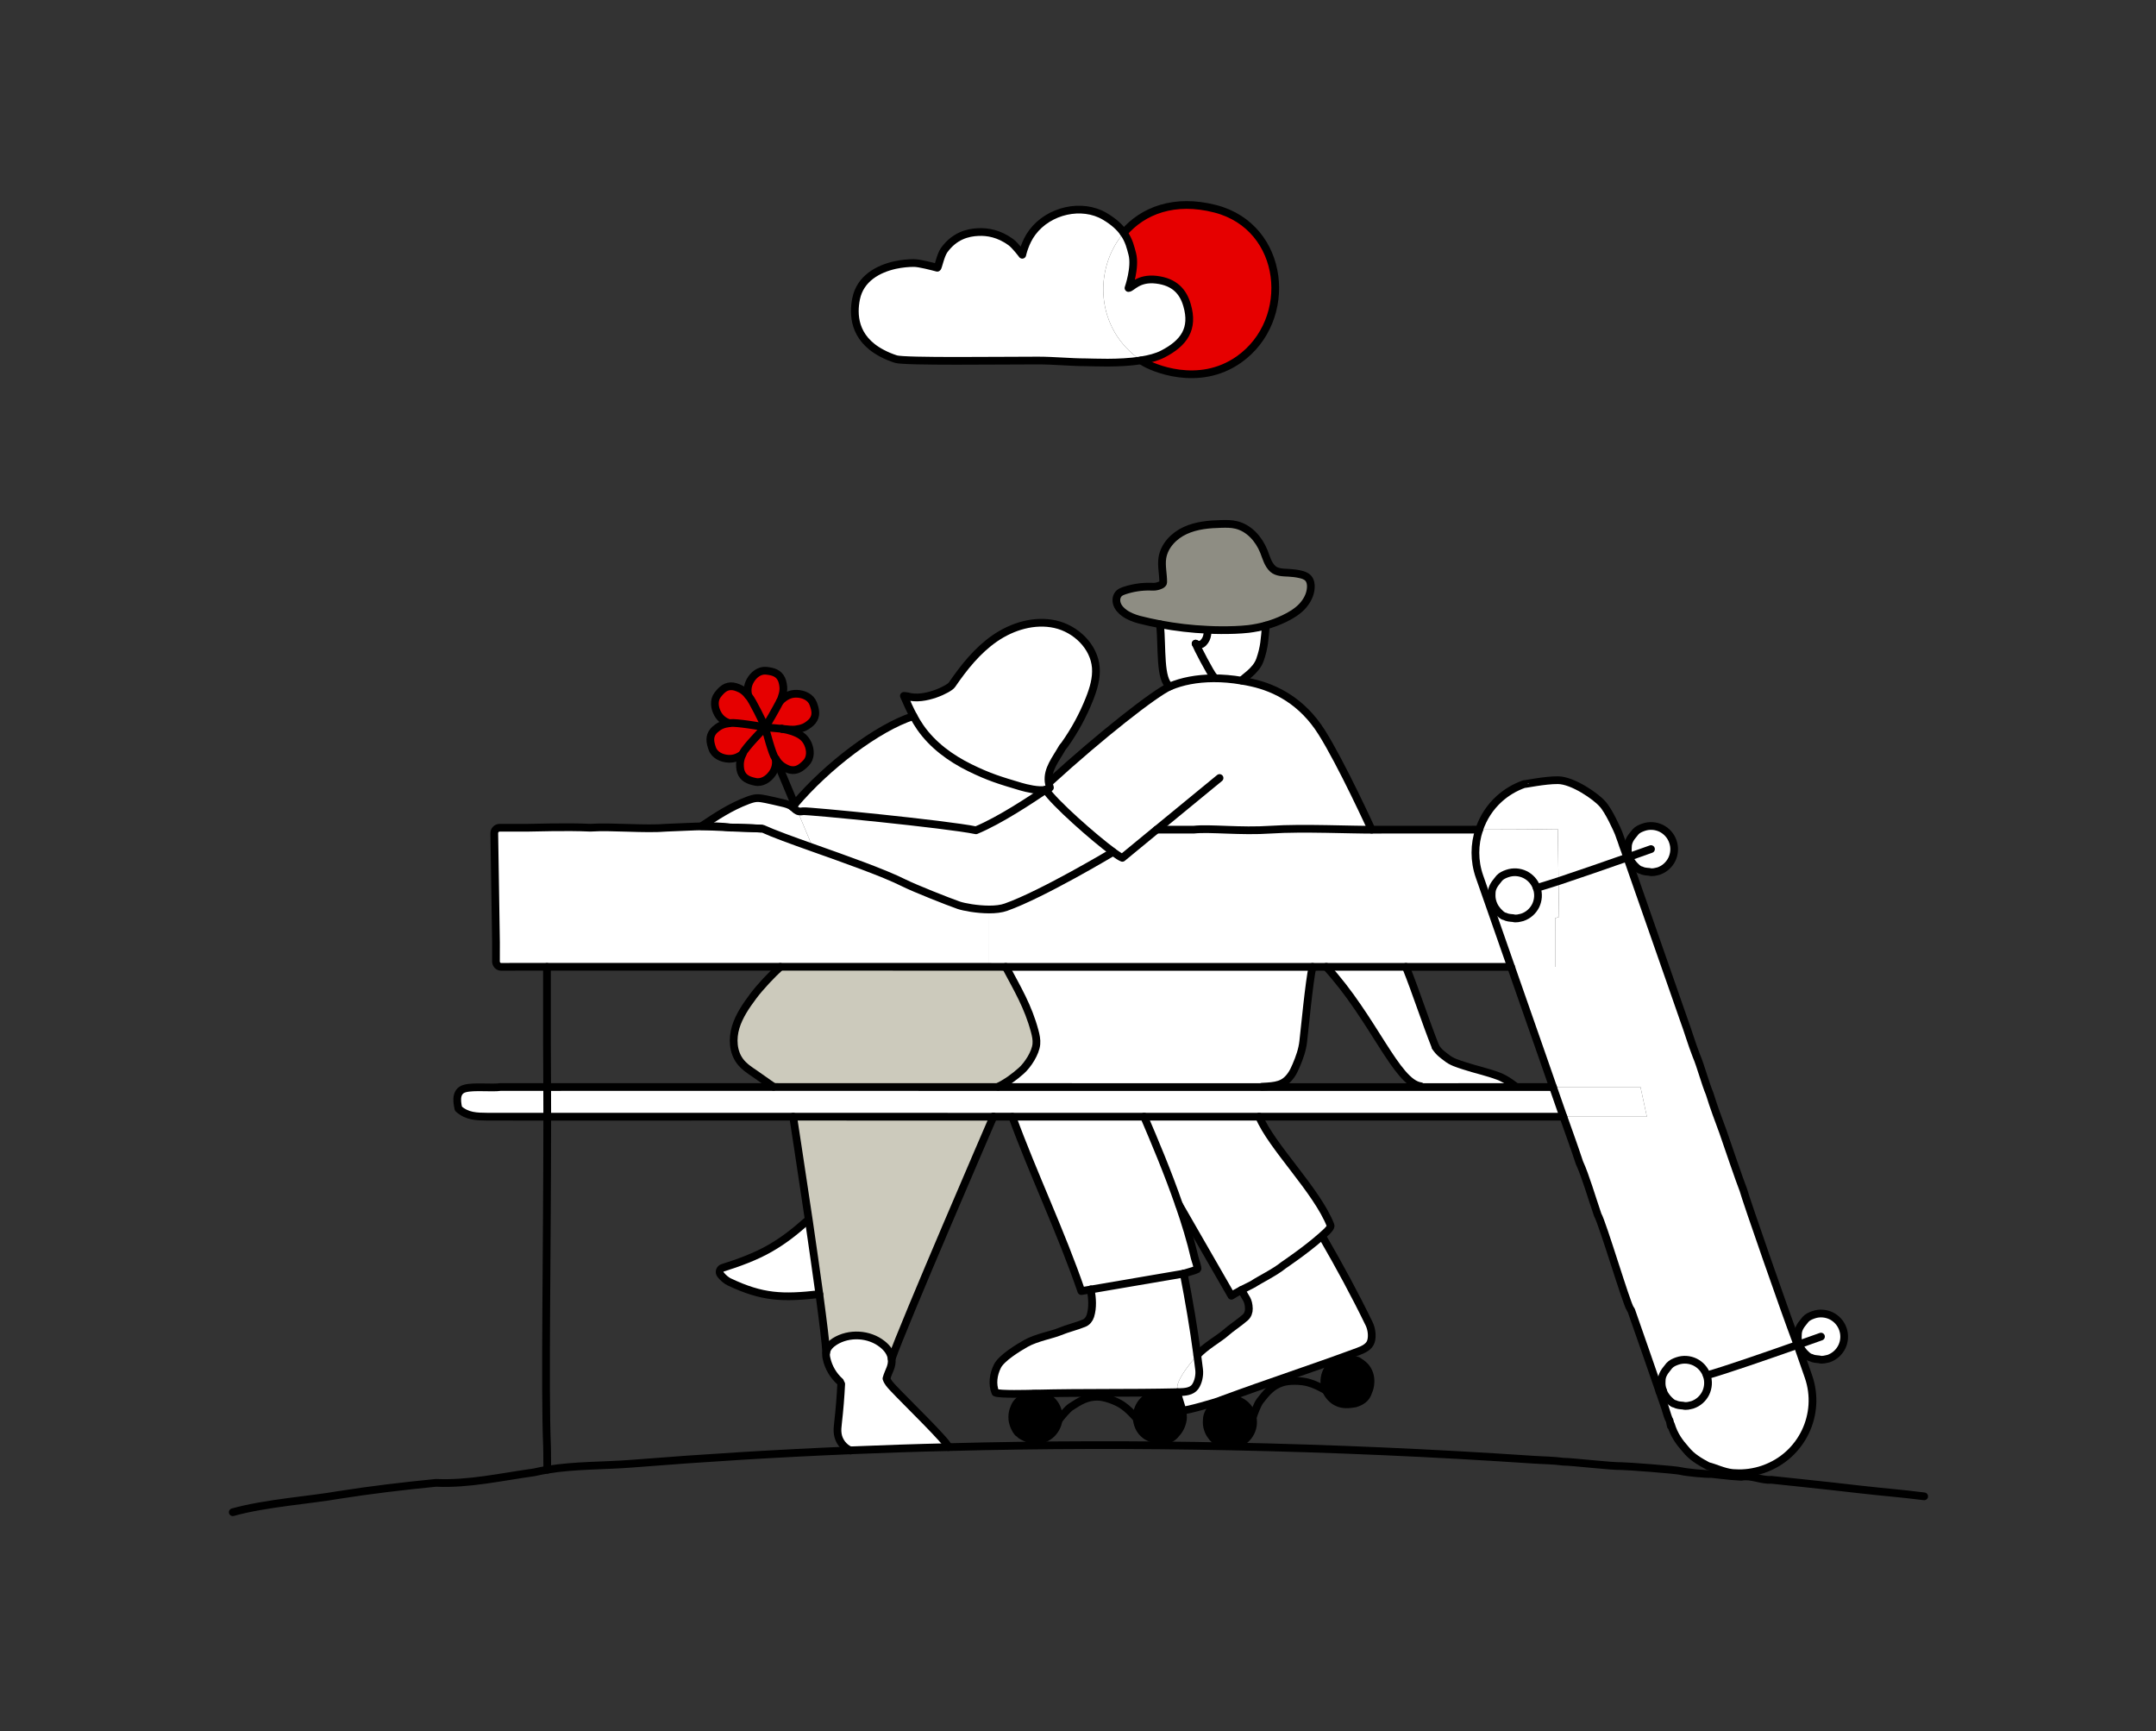 <?xml version="1.0" encoding="UTF-8"?>
<svg id="_02" data-name="02" xmlns="http://www.w3.org/2000/svg" viewBox="0 0 279 224">
  <rect x="0" y="0" width="279" height="224" fill="#333333" stroke="none"/>
  <rect x="30.117" y="22.022" width="218.883" height="175.734" fill="none"/>
  <g>
    <g>
      <path d="M122.72,187.252c-4.235.094-8.465.24-12.699.415-.854-.371-1.474-1.199-1.61-2.112-.076-.473-.02-.96.035-1.437.194-1.671.328-3.359.411-5.033v-.01s-.146-.299-.146-.299c-.878-.777-1.501-1.837-1.751-2.985-.061-.259-.09-.525-.049-.792.09-.604.578-1.072,1.09-1.406,1.86-1.176,4.475-1.034,6.19.344.601.473,1.109,1.126,1.193,1.882.112,1.031-.402,1.556-.669,2.554.139.45.471.811.793,1.16,1.568,1.694,7.272,7.193,7.212,7.71v.01Z" fill="#fff"/>
      <path d="M136.973,183.781c-.097.664-.406,1.243-.853,1.706-.547.542-1.291.879-2.127.873-.408-.047-.8-.052-1.165-.296-.354-.162-.683-.281-.951-.584-.269-.112-.494-.612-.647-.942-.153-.421-.239-.723-.237-1.177.006-.483.081-.787.237-1.172.154-.456.374-.703.645-.954.27-.241.6-.394.952-.646.366-.2.752-.225,1.166-.228.837-.004,1.584.335,2.126.881.543.537.879,1.291.884,2.118.004.142-.012.281-.028.42Z"/>
      <path d="M159.283,186.99c-.111-.003-.23-.017-.347-.05-.399-.036-.742-.036-1.091-.237-.301-.015-.667-.42-.919-.681-.281-.355-.464-.608-.606-1.038-.158-.462-.182-.777-.155-1.187-.006-.474.122-.792.289-1.106.178-.322.438-.564.701-.917.268-.312.628-.462,1.018-.608h.01c.778-.272,1.596-.197,2.292.146.687.332,1.253.931,1.515,1.718.045.136.089.272.113.416.126.65.03,1.304-.248,1.877-.342.686-.941,1.252-1.719,1.525-.299.056-.571.146-.853.143Z"/>
      <path d="M150.092,186.359c-.831-.137-1.584-.335-2.126-.881-.492-.45-.818-1.204-.865-1.935l-.009-.183c-.002-.766.334-1.574.881-2.126.537-.543,1.291-.879,2.117-.874.827-.005,1.576.495,2.126.881.351.454.612.807.751,1.266.083.241.121.518.123.851.002.676-.334,1.574-.881,2.126-.541.754-1.285.91-2.117.874Z"/>
      <path d="M133.997,180.322c-.171,0-.353,0-.535.009-.323.003-4.097.12-4.652-.135-.448-1.09-.27-2.37.266-3.427.526-1.058,2.684-2.371,3.687-2.94,1.316-.745,3.48-1.149,4.318-1.506,1.122-.465,2.176-.686,3.203-1.111.391-.156.686-.525.814-.934.339-1.1.249-2.239.053-3.421l12.022-2.055h.01c.696,3.57,1.277,6.994,1.753,10.547-.022.018-.033.026-.046.045-.766.869-2.382,2.809-2.538,3.98-.028.239-.018.502.022.769-6.499.145-11.908.022-18.378.18Z" fill="#fff"/>
      <path d="M152.967,182.508c.094-.201-.452-1.322-.593-2.367.071-.002.152-.003.222-.005.748-.014,1.613-.085,2.056-.689.421-.586.609-1.512.52-2.228-.078-.634-.157-1.258-.237-1.872,1.007-1.123,2.874-2.187,3.548-2.785.909-.802,1.831-1.361,2.662-2.091.325-.285.477-.721.465-1.146-.038-1.154-.4-1.337-.972-2.401.729-.379,1.466-.737,1.5-.764.874-.584,2.86-1.544,3.964-2.454,0,0,2.863-1.916,4.92-3.745l.232.259c2.133,3.695,4.06,7.244,5.925,11.079.318.652.442,1.583.231,2.275-.225.72-1.01,1.062-1.716,1.324-6.192,2.287-11.395,3.953-17.536,6.226-.158.062-.327.123-.495.185-.296.117-4.086,1.251-4.695,1.2Z" fill="#fff"/>
      <path d="M224.51,190.611c-.142.004-.291-.014-.43-.03-1.064-.123-2.101-.657-3.062-.889-1.081-.589-2.066-1.136-2.885-2.159-.82-.932-1.475-1.804-1.906-3.215.002.595-.067-.29-.196-.567-.132-.166-.319-.813-.569-1.618-.256-.745-.49-1.428-.709-2.058l.442-.161v.01c.142.42.323.683.606,1.028.252.261.618.666.908.69.361.193.702.202,1.091.237.42.119.797-.008,1.201-.103.786-.262,1.386-.827,1.728-1.514.333-.697.407-1.515.136-2.303,2.312-.64,8.12-2.659,11.736-3.933l1.423,4.076c1.71,4.906-.877,10.272-5.783,11.982l-.032.016c-1.228.422-2.478.59-3.698.509Z" fill="#fff"/>
      <path d="M152.597,180.137c-.071.002-.152.003-.222.005-.04-.267-.05-.53-.022-.769.156-1.171,1.772-3.111,2.538-3.98.012-.019.023-.028.046-.045.08.614.159,1.238.237,1.872.088.716-.099,1.642-.52,2.228-.443.604-1.308.675-2.056.689Z" fill="#fff"/>
      <path d="M175.351,181.602c-.822.137-1.606.197-2.292-.144-.615-.263-1.17-.861-1.455-1.539-.024-.053-.047-.116-.07-.179-.249-.724-.197-1.606.144-2.292.332-.687.931-1.253,1.719-1.525.786-.262,1.658-.04,2.292.144.741.479,1.206.815,1.525,1.719.218.64.188,1.594-.144,2.292-.265.897-.925,1.284-1.719,1.525Z"/>
      <path d="M108.001,173.592c-.512.334-1,.802-1.09,1.406-.037-1.073-.4-3.948-.881-7.542-.401-2.889-.879-6.251-1.352-9.481-1.042-7.016-2.038-13.482-2.038-13.482l25.907.006c-.179.413-11.718,27.111-13.163,31.319-.084-.756-.593-1.409-1.193-1.882-1.715-1.378-4.33-1.52-6.19-.344Z" fill="#cccabc"/>
      <path d="M219,181.778c-.404.094-.782.222-1.201.103-.389-.035-.731-.044-1.091-.237-.29-.023-.656-.429-.908-.69-.283-.345-.464-.608-.607-1.028v-.01c-.157-.462-.182-.767-.165-1.179-.004-.484.122-.792.299-1.104.178-.322.439-.574.692-.928.277-.301.638-.46,1.027-.597.788-.272,1.606-.197,2.293.134.696.343,1.252.941,1.525,1.719.272.788.197,1.606-.136,2.303-.342.686-.941,1.252-1.728,1.514Z" fill="#fff"/>
      <path d="M106.03,167.456c-4.759.528-7.352.459-11.68-1.594-.326-.149-.795-.536-1.11-.945-.237-.3-.095-.747.272-.866,1.998-.626,4.26-1.442,6.15-2.534,1.793-1.032,3.17-2.133,4.719-3.496v-.01s.298-.036.298-.036c.473,3.23.95,6.592,1.352,9.481Z" fill="#fff"/>
      <path d="M201.248,125.104l.003-6.29.494-.175-.059-4.624c2.726-.904,6.339-2.159,8.882-3.054.115.316.227.651.348.998.338.997.732,2.121,1.173,3.362,1.143,3.278,2.565,7.364,4.142,11.851.522,1.502,1.059,3.046,1.612,4.622.546,1.464,1.11,3.385,1.672,4.801.571,1.336,1.149,3.571,1.719,4.917.579,1.882,1.153,3.359,1.728,4.928.278.819,2.32,6.781,2.637,7.523.306,1.185,5.428,15.891,6.788,19.466l.213.599c-3.615,1.275-9.424,3.294-11.736,3.933-.273-.778-.829-1.376-1.525-1.719-.687-.332-1.505-.406-2.293-.134-.389.136-.75.296-1.027.597-.253.354-.514.606-.692.928-.177.312-.304.62-.299,1.104-.017.411.008.717.166,1.179l-.442.161c-1.367-3.949-2.023-5.859-3.653-10.504l-.144-.238c-.456-.587-3.584-11.101-4.2-12.13-.785-2.278-1.575-5.031-2.372-6.767-.694-2.107-1.39-4.012-2.074-5.946h10.806s-.826-3.834-.826-3.834h-11.321c-.44-1.251-.862-2.479-1.286-3.698-1.506-4.318-2.922-8.373-4.142-11.851l5.706-.005Z" fill="#fff"/>
      <path d="M141.151,166.856l-1.223.201c-2.56-7.494-6.212-15.125-8.93-22.557v-.01s17.058,0,17.058,0c1.31,3.055,3.059,7.189,4.517,11.4.81,2.322,1.525,4.673,2.027,6.868.035.135.464,1.394.354,1.472-.111.088-1.613.519-1.77.571h-.01s-12.022,2.054-12.022,2.054Z" fill="#fff"/>
      <path d="M159.354,167.663l-6.772-11.772h-.01c-1.458-4.212-3.207-8.346-4.517-11.401h14.889c1.58,3.853,7.5,9.579,9.238,14.064.084.232-.359.664-.519.827-.203.188-.418.385-.642.581-2.057,1.828-4.92,3.745-4.92,3.745-1.103.911-3.09,1.87-3.964,2.454-.033.026-.77.385-1.5.764-.506.274-1.011.548-1.285.738Z" fill="#fff"/>
      <path d="M232.82,173.952c-.01-.001-.009-.011-.009-.011-.158-.462-.182-.777-.155-1.187-.004-.484.122-.792.3-1.114.177-.312.428-.565.691-.918.267-.302.638-.46,1.027-.597.778-.273,1.596-.198,2.293.134.686.342,1.252.941,1.515,1.718.272.788.197,1.606-.134,2.293-.343.696-.941,1.252-1.719,1.525-.413.083-.782.222-1.201.103-.398-.046-.741-.045-1.091-.237-.3-.025-.666-.43-.918-.691-.283-.345-.464-.608-.598-1.017Z" fill="#fff"/>
      <path d="M63.124,144.494c-1.46-.018-2.669-.017-3.802-1.035-.288-1.253-.265-2.329.868-2.621,1.134-.302,3.47-.022,4.578-.186l6.038.004c.004,1.271.006,2.561.009,3.842l-4.284-.002c-.805-.013-2.602.011-3.407-.001Z" fill="#fff"/>
      <path d="M100.102,140.65l29.052.007,34.143.002h20.555s12.229-.004,12.229-.004l4.889.002c.341.977.68,1.964,1.029,2.952.107.295.204.588.311.883l-39.365-.002h-14.889s-17.057,0-17.057,0h-2.449s0-.001-.001.009l-25.907-.006-31.825.004c-.003-1.281-.005-2.571-.009-3.842l29.295-.005Z" fill="#fff"/>
      <path d="M128.002,125.101l2.146.007c1.54,2.89,2.893,5.134,3.746,8.307.148.551.273,1.12.218,1.689-.1,1.128-1.097,2.685-1.94,3.435-.911.812-1.924,1.551-3.013,2.081l-.005.04-29.052-.007-.006-.031c-.731-.478-1.676-1.192-2.406-1.68-.692-.463-1.413-.94-1.92-1.613-.927-1.226-1.01-2.94-.568-4.411s1.339-2.768,2.258-4.003,2.457-2.851,3.515-3.807v-.01s27.027.005,27.027.005Z" fill="#cccabc"/>
      <path d="M163.297,140.66l-34.143-.002.005-.04c1.09-.529,2.103-1.269,3.013-2.081.843-.749,1.84-2.307,1.94-3.435.056-.568-.07-1.137-.218-1.689-.852-3.173-2.205-5.417-3.746-8.307h39.698c-.412,1.727-1.036,8.247-1.196,9.63-.116,1.085-.489,2.131-.917,3.13-.192.441-.384.883-.672,1.273-.916,1.295-1.924,1.38-3.76,1.48l-.005.04Z" fill="#fff"/>
      <path d="M213.116,144.493h-10.806c-.107-.296-.204-.589-.311-.884-.349-.988-.689-1.975-1.029-2.952h11.321s.826,3.836.826,3.836Z" fill="#fff"/>
      <path d="M183.852,140.661l.003-.111c-3.146-.425-6.111-8.772-12.223-15.448l10.302.003c1.392,3.478,2.459,6.888,3.84,10.364.404.692,1.07,1.122,1.402,1.382.691.564,1.463.774,2.307,1.053,1.446.48,2.992.8,4.412,1.337,1.054.384,2.187,1.312,2.187,1.312l-.002.101-12.229.005Z" fill="#fff"/>
      <path d="M105.198,109.698c4.212,1.496,9.094,3.21,11.772,4.549,1.391.695,5.7,2.404,7.095,2.888.669.229,2.356.545,3.939.547l-.002,7.419-27.026-.005-30.192.002h-4.002s-1.936.008-1.936.008c-.363-.002-.669-.319-.664-.712l.003-2.459-.221-14.108c-.005-.394.294-.712.668-.719,0,0,1.34.004,3.478,0,.887.002,5.079-.158,8.287-.008,2.834-.186,7.059.243,9.9-.003,1.68-.057,3.284-.154,4.728-.178l3.31.141c.081,0,.169.02.249.029.262,0,.534.001.795.011h.081s3.05.121,3.05.121l.2.013c1.368.632,3.787,1.507,6.489,2.465Z" fill="#fff"/>
      <path d="M130.148,125.107l-2.146-.007.002-7.419c.796.001,1.572-.08,2.182-.302,4.741-1.679,13.851-7.136,13.851-7.136.568.408.99.679,1.203.754l4.435-3.65h.01c.191.003,2.418.009,4.808.003,2.093-.231,6.007.272,10-.001,4.084-.273,10.65.044,13.004.004,2.451-.009,9.013-.005,13.015-.005.303-.005.605,0,.908-.006-.645,1.911-.68,4.044.04,6.093,0,0,.5,1.429,1.356,3.877.697,1.986,1.627,4.664,2.726,7.796l-13.609-.003-10.302-.003-1.785.005h-39.698Z" fill="#fff"/>
      <path d="M128.004,117.681c-1.582-.002-3.27-.318-3.939-.547-1.396-.484-5.704-2.193-7.095-2.888-2.678-1.338-7.56-3.053-11.772-4.549l-2.007-4.779c.039.015.067.028.106.043.204.064.429.04.635.003.584-.084,18.546,1.674,22.366,2.469,3.178-1.326,7.114-3.975,9.025-5.245,1.05,1.644,6.216,6.214,8.716,8.046v.01s-9.111,5.457-13.852,7.136c-.61.222-1.386.303-2.182.302Z" fill="#fff"/>
      <path d="M201.248,125.104l-5.706.005c-1.099-3.131-2.029-5.81-2.726-7.796l.484-.176.011-.009c.12.266.276.486.489.742.252.261.618.666.908.69.361.193.702.202,1.091.237.42.119.797-.008,1.201-.103.786-.262,1.386-.827,1.728-1.514.333-.697.407-1.515.134-2.293.688-.193,1.671-.502,2.823-.873l.059,4.624-.494.175-.003,6.29Z" fill="#fff"/>
      <path d="M103.191,104.919l2.007,4.779c-2.702-.958-5.12-1.833-6.489-2.465l-.2-.013c-.46-.033-1.662-.102-3.05-.121h-.081s-1.044-.039-1.044-.039c-.961-.142-2.077-.17-3.31-.141l-.251-.009c2.01-1.34,3.746-2.49,5.96-3.332.39-.146.789-.282,1.195-.305.385-.016.769.059,1.154.134.708.153,1.416.305,2.122.478.462.104.951.231,1.34.528.221.177.407.4.647.508Z" fill="#fff"/>
      <path d="M94.334,107.059l-3.31-.141c1.233-.029,2.349,0,3.31.141Z" fill="#fff"/>
      <path d="M197,118.695c-.404.094-.782.222-1.201.103-.389-.035-.731-.044-1.091-.237-.29-.023-.656-.429-.908-.69-.212-.256-.368-.476-.489-.742-.041-.085-.08-.181-.118-.286-.158-.462-.182-.777-.165-1.188-.004-.484.122-.792.299-1.104.178-.322.439-.574.692-.928.277-.301.638-.46,1.027-.597.788-.272,1.606-.197,2.293.134.696.343,1.252.941,1.524,1.729.273.778.198,1.596-.134,2.293-.342.686-.941,1.252-1.728,1.514Z" fill="#fff"/>
      <path d="M98.509,107.22l-3.05-.121c1.389.02,2.591.088,3.05.121Z" fill="#fff"/>
      <path d="M193.3,117.138l-.484.176c-.856-2.448-1.356-3.877-1.356-3.877-.72-2.049-.685-4.182-.04-6.093,4.385.004,7.958-.036,10.17-.072l.096,6.745c-1.152.371-2.135.68-2.823.873-.272-.788-.827-1.386-1.524-1.729-.687-.332-1.505-.406-2.293-.134-.389.136-.75.296-1.027.597-.253.354-.514.606-.692.928-.177.312-.304.62-.299,1.104-.017.411.007.727.165,1.188.038.105.078.201.118.286l-.011.009Z" fill="#fff"/>
      <path d="M149.685,107.349h-.01s-4.435,3.649-4.435,3.649c-.213-.075-.635-.346-1.203-.754v-.01c-2.498-1.832-7.665-6.402-8.714-8.046.237-.043.429-.132.546-.279-.091-.263-.141-.52-.172-.776l.247-.042h.01c6.337-5.797,13.525-11.457,15.444-12.273,1.538-.659,3.457-1.041,5.646-1.05,1.16-.007,2.388.095,3.663.313.425.069.85.149,1.282.249,3.115.693,6.532,2.44,9.036,6.409,2.565,4.057,6.473,12.615,6.473,12.615-2.353.04-8.92-.277-13.004-.004-3.993.273-7.907-.23-10,.001-2.39.006-4.617,0-4.808-.002Z" fill="#fff"/>
      <path d="M103.932,104.964c-.206.037-.43.061-.635-.003-.039-.015-.067-.028-.106-.043l-.355-.848c4.192-4.948,10.683-9.902,15.365-11.417.274.506.561.992.889,1.464,1.59,2.291,3.913,3.991,6.412,5.218s3.941,1.656,6.612,2.449c.682.2,2.29.598,3.21.402-1.911,1.271-5.847,3.92-9.025,5.245-3.819-.795-21.781-2.552-22.366-2.469Z" fill="#fff"/>
      <path d="M102.836,104.071l.355.848c-.239-.108-.425-.332-.647-.508.093-.11.188-.23.291-.339Z" fill="#fff"/>
      <path d="M201.589,107.271c-2.212.036-5.785.076-10.17.072.509-1.524,1.393-2.893,2.598-3.983.912-.822,1.995-1.473,3.215-1.906.003.061,2.651-.52,4.383-.501,1.923.021,4.908,2.101,5.735,3.053.819.851,1.97,3.444,2.102,3.782.125.398.318.823.569,1.618.155.401.345.937.546,1.555-2.543.895-6.156,2.15-8.882,3.054l-.096-6.745Z" fill="#fff"/>
      <path d="M99.954,100.058c-.51.747-1.35,1.295-2.225,1.103-.876-.182-1.559-.463-1.854-1.313-.114-.326-.153-.945-.091-1.301.071-.435.168-.666.305-.983.015-.039.04-.086.055-.125.277-.653,2.475-2.919,2.866-3.337.138.55.894,3.42,1.301,4.001.026.033.053.067.078.11.066.653-.023,1.247-.435,1.845Z" fill="#e60000"/>
      <path d="M210.82,110.87c-.01-.001-.009-.011-.009-.011-.158-.462-.182-.777-.155-1.187-.004-.484.122-.792.289-1.106.178-.322.439-.574.702-.927.267-.302.638-.46,1.027-.597.778-.273,1.596-.198,2.293.134.686.342,1.252.941,1.514,1.728.273.778.198,1.596-.134,2.293-.342.686-.941,1.252-1.718,1.515-.414.093-.782.222-1.201.103-.399-.036-.741-.045-1.091-.237-.3-.025-.666-.43-.918-.691-.283-.345-.464-.608-.598-1.017Z" fill="#fff"/>
      <path d="M104.301,98.727c-.619.644-1.213,1.069-2.087.877-.344-.08-.894-.376-1.159-.608-.329-.29-.477-.499-.665-.783-.025-.043-.052-.077-.078-.11-.406-.581-1.163-3.451-1.301-4.001.296.054,1.309.101,2.144.198l.04.005c.484.086.955.201,1.265.308.951.322,1.681.719,2.088,1.643.369.819.383,1.829-.246,2.472Z" fill="#e60000"/>
      <path d="M94.294,98.183c-.892-.043-1.811-.462-2.117-1.304-.296-.841-.433-1.572.142-2.272.222-.267.718-.633,1.036-.767.413-.174.659-.206,1.008-.256.041-.005.083-.021.134-.025.698-.111,3.953.427,4.514.543-.391.418-2.589,2.684-2.866,3.337-.015.039-.04.086-.055.125-.521.403-1.072.642-1.795.619Z" fill="#e60000"/>
      <path d="M135.322,102.188c-.92.196-2.527-.202-3.21-.402-2.67-.793-4.113-1.222-6.612-2.449s-4.822-2.927-6.412-5.218c-.328-.472-.615-.958-.889-1.464-.456-.849-.848-1.731-1.23-2.612.159.018.331.018.487.056,2.193.647,5.384-.969,5.726-1.484,1.553-2.27,3.298-4.457,5.556-6.02,2.268-1.562,5.119-2.421,7.803-1.828,2.682.603,5.05,2.873,5.267,5.62.102,1.383-.308,2.747-.82,4.038-.828,2.102-1.917,4.103-3.218,5.938l-.27.332c-.911,1.598-1.972,2.836-1.804,4.438.031.256.082.513.172.776-.118.148-.31.236-.546.279Z" fill="#fff"/>
      <path d="M94.496,93.559c-.051.004-.093.019-.134.025-.618-.233-1.113-.572-1.474-1.199-.443-.787-.56-1.779-.015-2.482.556-.712,1.097-1.204,1.991-1.09.348.04.925.279,1.215.473.363.264.522.454.753.722l.079.1c.463.527,1.888,3.455,2.098,3.993-.561-.115-3.815-.654-4.514-.543Z" fill="#e60000"/>
      <path d="M101.155,94.3c-.836-.097-1.848-.143-2.144-.198.297-.389,1.478-2.49,1.932-3.365q.001-.01.011-.009c.624-.603,1.253-.984,2.148-.961.904.024,1.814.442,2.131,1.275.316.843.454,1.565-.101,2.267-.224.277-.72.642-1.039.787-.457.199-.721.219-1.133.292-.329.053-1.038,0-1.765-.083l-.04-.005Z" fill="#e60000"/>
      <path d="M100.942,90.737c-.454.875-1.635,2.976-1.932,3.365-.21-.538-1.635-3.466-2.098-3.993l-.079-.1c-.147-.642-.118-1.244.229-1.889.424-.788,1.203-1.423,2.1-1.329.886.093,1.599.296,1.978,1.116.146.309.256.927.235,1.277-.028.501-.126.741-.253,1.14-.033.107-.088.242-.168.404q-.01-.001-.011.009Z" fill="#e60000"/>
      <path d="M157.043,87.768c-2.189.009-4.108.391-5.646,1.05-1.349-.882-.981-4.932-1.277-8.041,2.032.386,4.101.626,6.177.715l-.026.31c-.035.389-.112.793-.34,1.11-.218.317-.578.729-1.213.374.169.453,1.957,3.906,2.313,4.23l.011.253Z" fill="#fff"/>
      <path d="M157.043,87.768l-.011-.253c-.356-.323-2.143-3.776-2.313-4.23.634.356.994-.056,1.213-.374.228-.316.305-.721.34-1.11l.026-.31c.57.036,1.144.042,1.718.048,1.169.004,2.392-.025,3.546-.154.757-.094,1.509-.239,2.249-.445-.164,1.765-.182,2.791-.768,4.457-.512,1.463-2.23,2.373-2.336,2.673v.01c-1.276-.218-2.504-.32-3.665-.313Z" fill="#fff"/>
      <path d="M156.298,81.492c-2.076-.089-4.145-.329-6.177-.715-.917-.177-1.832-.373-2.742-.61-.596-.16-1.358-.46-1.86-.83-.419-.301-.797-.687-.963-1.17-.176-.484-.097-1.08.295-1.417.19-.159.423-.253.653-.328,1.08-.359,2.22-.539,3.355-.509.292.004.582.027.852-.043.279-.058.814-.238.816-.52.012-1.057-.269-2.118-.107-3.168.254-1.584,1.502-2.87,2.96-3.538,1.448-.669,3.088-.812,4.685-.849.637-.017,1.283-.023,1.91.13,1.668.395,2.933,1.832,3.575,3.428.312.792.531,1.684,1.169,2.262.521.464,1.347.468,2.049.499.481.025.968.082,1.44.187.403.087.812.215,1.089.519.285.325.362.788.334,1.208-.047.932-.52,1.795-1.153,2.467-.641.662-1.454,1.152-2.286,1.55-.768.365-1.559.666-2.382.894-.74.207-1.492.351-2.249.445-1.154.128-2.377.158-3.546.154-.574-.006-1.148-.012-1.718-.048Z" fill="#8e8d83"/>
      <path d="M134.344,46.651c-4.657-.005-17.299.174-18.416-.187-.67-.219-1.266-.469-1.788-.751-3.793-1.982-3.721-5.209-3.359-7.032.531-2.67,2.881-3.9,5.054-4.385.889-.189,1.734-.263,2.43-.263.706.001,2.349.433,3.024.612.121.004.391-1.547.876-2.257,1.358-1.889,3.089-2.304,4.427-2.36,1.237-.058,2.679.199,4.186,1.281.605.433,1.512,1.657,1.512,1.657,0,0,.326-1.595,1.292-2.885,2.16-2.895,6.439-3.811,9.356-2.102,1.218.716,1.989,1.45,2.481,2.162-3.929,4.595-3.727,12.421,2.244,16.49-2.875.453-6.299.248-7.095.247-2.077.001-4.137-.227-6.224-.227Z" fill="#fff"/>
      <path d="M160.328,46.514c-5.258,3.706-11.267,1.014-12.356.323-.103-.072-.206-.135-.309-.207,1.058-.17,2.046-.428,2.796-.815,2.787-1.431,4.049-3.281,3.152-6.329-.495-1.731-1.597-3.008-3.964-3.292s-3.189,1.072-3.612,1.074c0,0,.945-2.673.49-4.409-.212-.781-.404-1.73-1.107-2.719,2.461-2.88,6.549-4.494,11.854-3.123,9.112,2.356,10.269,14.395,3.055,19.497Z" fill="#e60000"/>
      <path d="M150.459,45.815c-.75.387-1.738.646-2.796.815-5.97-4.068-6.173-11.894-2.244-16.49.702.989.895,1.938,1.107,2.719.454,1.736-.49,4.409-.49,4.409.424-.001,1.246-1.358,3.612-1.074s3.468,1.561,3.964,3.292c.897,3.047-.365,4.897-3.152,6.329Z" fill="#fff"/>
    </g>
    <g>
      <line x1="100.389" y1="98.213" x2="102.836" y2="104.071" fill="none" stroke="#000" stroke-linecap="round" stroke-linejoin="round"/>
      <path d="M101.155,94.3c-.836-.097-1.848-.143-2.144-.198" fill="none" stroke="#000" stroke-linecap="round" stroke-linejoin="round"/>
      <path d="M100.953,90.728c.624-.603,1.253-.984,2.148-.961.904.024,1.814.442,2.131,1.275.316.843.454,1.565-.101,2.267-.224.277-.72.642-1.039.787-.457.199-.721.219-1.133.292-.329.053-1.038,0-1.765-.083" fill="none" stroke="#000" stroke-linecap="round" stroke-linejoin="round"/>
      <path d="M99.01,94.102c-.21-.538-1.635-3.466-2.098-3.993l-.079-.1c-.147-.642-.118-1.244.229-1.889.424-.788,1.203-1.423,2.1-1.329.886.093,1.599.296,1.978,1.116.146.309.256.927.235,1.277-.028.501-.126.741-.253,1.14-.033.107-.088.242-.168.404q-.01-.001-.011.009c-.454.875-1.635,2.976-1.932,3.365" fill="none" stroke="#000" stroke-linecap="round" stroke-linejoin="round"/>
      <path d="M94.363,93.584c-.618-.233-1.113-.572-1.474-1.199-.443-.787-.56-1.779-.015-2.482.556-.712,1.097-1.204,1.991-1.09.348.04.925.279,1.215.473.363.264.522.454.753.722" fill="none" stroke="#000" stroke-linecap="round" stroke-linejoin="round"/>
      <path d="M96.089,97.564c-.521.403-1.072.642-1.795.619-.892-.043-1.811-.462-2.117-1.304-.296-.841-.433-1.572.142-2.272.222-.267.718-.633,1.036-.767.413-.174.659-.206,1.008-.256.041-.005.083-.021.134-.025.698-.111,3.953.427,4.514.543" fill="none" stroke="#000" stroke-linecap="round" stroke-linejoin="round"/>
      <path d="M100.389,98.213c.066.653-.023,1.247-.435,1.845-.51.747-1.35,1.295-2.225,1.103-.876-.182-1.559-.463-1.854-1.313-.114-.326-.153-.945-.091-1.301.071-.435.168-.666.305-.983.015-.039.04-.086.055-.125.277-.653,2.475-2.919,2.866-3.337" fill="none" stroke="#000" stroke-linecap="round" stroke-linejoin="round"/>
      <path d="M101.155,94.3l.04.005c.484.086.955.201,1.265.308.951.322,1.681.719,2.088,1.643.369.819.383,1.829-.246,2.472-.619.644-1.213,1.069-2.087.877-.344-.08-.894-.376-1.159-.608-.329-.29-.477-.499-.665-.783-.025-.043-.052-.077-.078-.11-.406-.581-1.163-3.451-1.301-4.001" fill="none" stroke="#000" stroke-linecap="round" stroke-linejoin="round"/>
      <path d="M145.419,30.141c2.461-2.88,6.549-4.494,11.854-3.123,9.112,2.356,10.269,14.395,3.055,19.497-5.258,3.706-11.267,1.014-12.356.323-.103-.072-.206-.135-.309-.207" fill="none" stroke="#000" stroke-linecap="round" stroke-linejoin="round"/>
      <path d="M147.663,46.631c-2.875.453-6.299.248-7.095.247-2.077.001-4.137-.227-6.224-.227-4.657-.005-17.299.174-18.416-.187-.67-.219-1.266-.469-1.788-.751-3.793-1.982-3.721-5.209-3.359-7.032.531-2.67,2.881-3.9,5.054-4.385.889-.189,1.734-.263,2.43-.263.706.001,2.349.433,3.024.612.121.004.391-1.547.876-2.257,1.358-1.889,3.089-2.304,4.427-2.36,1.237-.058,2.679.199,4.186,1.281.605.433,1.512,1.657,1.512,1.657,0,0,.326-1.595,1.292-2.885,2.16-2.895,6.439-3.811,9.356-2.102,1.218.716,1.989,1.45,2.481,2.162.702.989.895,1.938,1.107,2.719.454,1.736-.49,4.409-.49,4.409.424-.001,1.246-1.358,3.612-1.074s3.468,1.561,3.964,3.292c.897,3.047-.365,4.897-3.152,6.329-.75.387-1.738.646-2.796.815Z" fill="none" stroke="#000" stroke-linecap="round" stroke-linejoin="round"/>
      <path d="M152.374,180.141c.141,1.045.687,2.166.593,2.367.609.05,4.4-1.083,4.695-1.2.168-.061.337-.122.495-.185,6.14-2.273,11.343-3.939,17.536-6.226.706-.261,1.491-.604,1.716-1.324.211-.691.087-1.623-.231-2.275-1.864-3.835-3.792-7.385-5.925-11.079v-.01" fill="none" stroke="#000" stroke-linecap="round" stroke-linejoin="round"/>
      <path d="M160.639,166.925c.572,1.064.934,1.247.972,2.401.011.425-.14.861-.465,1.146-.831.73-1.752,1.289-2.662,2.091-.674.597-2.541,1.661-3.548,2.785" fill="none" stroke="#000" stroke-linecap="round" stroke-linejoin="round"/>
      <path d="M177.214,177.786c.218.64.188,1.594-.144,2.292-.265.897-.925,1.284-1.719,1.525-.822.137-1.606.197-2.292-.144-.615-.263-1.17-.861-1.455-1.539-.024-.053-.047-.116-.07-.179-.249-.724-.197-1.606.144-2.292.332-.687.931-1.253,1.719-1.525.786-.262,1.658-.04,2.292.144.741.479,1.206.815,1.525,1.719Z" fill="none" stroke="#000" stroke-linecap="round" stroke-linejoin="round"/>
      <path d="M158.173,181.166h.01c.778-.272,1.596-.197,2.292.146.687.332,1.253.931,1.515,1.718.045.136.089.272.113.416.126.65.03,1.304-.248,1.877-.342.686-.941,1.252-1.719,1.525-.299.056-.571.146-.853.143-.111-.003-.23-.017-.347-.05-.399-.036-.742-.036-1.091-.237-.301-.015-.667-.42-.919-.681-.281-.355-.464-.608-.606-1.038-.158-.462-.182-.777-.155-1.187-.006-.474.122-.792.289-1.106.178-.322.438-.564.701-.917.268-.312.628-.462,1.018-.608Z" fill="none" stroke="#000" stroke-linecap="round" stroke-linejoin="round"/>
      <path d="M162.103,183.445c.162-.526.615-1.743.947-2.169.853-1.101,1.545-1.938,2.835-2.373.903-.309,2.461-.27,3.37-.023.919.248,1.515.589,2.35,1.038" fill="none" stroke="#000" stroke-linecap="round" stroke-linejoin="round"/>
      <path d="M153.183,164.801c.696,3.568,1.277,6.993,1.753,10.546.08.614.159,1.238.237,1.872.088.716-.099,1.642-.52,2.228-.443.604-1.308.675-2.056.689-.071.002-.152.003-.222.005-6.499.145-11.908.022-18.378.18-.171,0-.353,0-.535.009-.323.003-4.097.12-4.652-.135-.448-1.09-.27-2.37.266-3.427.526-1.058,2.684-2.371,3.687-2.94,1.316-.745,3.48-1.149,4.318-1.506,1.122-.465,2.176-.686,3.203-1.111.391-.156.686-.525.814-.934.339-1.1.249-2.239.053-3.421" fill="none" stroke="#000" stroke-linecap="round" stroke-linejoin="round"/>
      <path d="M152.967,182.508c.083.241.121.518.123.851.002.676-.334,1.574-.881,2.126-.541.754-1.285.91-2.117.874-.831-.137-1.584-.335-2.126-.881-.492-.45-.818-1.204-.865-1.935l-.009-.183c-.002-.766.334-1.574.881-2.126.537-.543,1.291-.879,2.117-.874.827-.005,1.576.495,2.126.881.351.454.612.807.751,1.266Z" fill="none" stroke="#000" stroke-linecap="round" stroke-linejoin="round"/>
      <path d="M133.992,180.361c.837-.004,1.584.335,2.126.881.543.537.879,1.291.884,2.118.004.142-.012.281-.028.42-.097.664-.406,1.243-.853,1.706-.547.542-1.291.879-2.127.873-.408-.047-.8-.052-1.165-.296-.354-.162-.683-.281-.951-.584-.269-.112-.494-.612-.647-.942-.153-.421-.239-.723-.237-1.177.006-.483.081-.787.237-1.172.154-.456.374-.703.645-.954.27-.241.6-.394.952-.646.366-.2.752-.225,1.166-.228Z" fill="none" stroke="#000" stroke-linecap="round" stroke-linejoin="round"/>
      <path d="M136.962,183.79s.001-.01.011-.009c.323-.436,1.145-1.44,1.592-1.731,1.167-.762,2.09-1.331,3.46-1.323.947.009,2.406.551,3.192,1.075.785.534,1.239,1.051,1.875,1.739h.01" fill="none" stroke="#000" stroke-linecap="round" stroke-linejoin="round"/>
      <path d="M118.2,92.655c-4.681,1.514-11.173,6.468-15.365,11.417-.103.109-.198.229-.291.339" fill="none" stroke="#000" stroke-linecap="round" stroke-linejoin="round"/>
      <path d="M118.2,92.655c-.456-.849-.848-1.731-1.23-2.612.159.018.331.018.487.056,2.193.647,5.384-.969,5.726-1.484,1.553-2.27,3.298-4.457,5.556-6.02,2.268-1.562,5.119-2.421,7.803-1.828,2.682.603,5.05,2.873,5.267,5.62.102,1.383-.308,2.747-.82,4.038-.828,2.102-1.917,4.103-3.218,5.938l-.27.332c-.911,1.598-1.972,2.836-1.804,4.438.031.256.082.513.172.776-.118.148-.31.236-.546.279-.92.196-2.527-.202-3.21-.402-2.67-.793-4.113-1.222-6.612-2.449s-4.822-2.927-6.412-5.218c-.328-.472-.615-.958-.889-1.464Z" fill="none" stroke="#000" stroke-linecap="round" stroke-linejoin="round"/>
      <path d="M95.459,107.098c1.389.02,2.591.088,3.05.121" fill="none" stroke="#000" stroke-linecap="round" stroke-linejoin="round"/>
      <path d="M195.542,125.109l-13.609-.003-10.302-.003-1.785.005h-39.698s-2.146-.007-2.146-.007l-27.026-.005-30.192.002h-4.002s-1.936.008-1.936.008c-.363-.002-.669-.319-.664-.712l.003-2.459-.221-14.108c-.005-.394.294-.712.668-.719,0,0,1.34.004,3.478,0,.887.002,5.079-.158,8.287-.008,2.834-.186,7.059.243,9.9-.003,1.68-.057,3.284-.154,4.728-.178,1.233-.029,2.349,0,3.31.141.081,0,.169.02.249.029.262,0,.534.001.795.011" fill="none" stroke="#000" stroke-linecap="round" stroke-linejoin="round"/>
      <path d="M149.685,107.349c.191.002,2.418.008,4.808.002,2.093-.231,6.007.272,10-.001,4.084-.273,10.65.044,13.004.004,2.451-.009,9.013-.005,13.015-.005.303-.005.605,0,.908-.006" fill="none" stroke="#000" stroke-linecap="round" stroke-linejoin="round"/>
      <path d="M70.783,125.108s.006,4.043-.001,10.111c.015,1.786.026,3.602.026,5.437.004,1.271.006,2.561.009,3.842-.007,17.469-.334,35.446-.03,42.568.04.872.013,2.935.033,3.109v.01" fill="none" stroke="#000" stroke-linecap="round" stroke-linejoin="round"/>
      <path d="M128.548,144.499l-25.907-.006-31.825.004-4.284-.002c-.805-.013-2.602.011-3.407-.001-1.46-.018-2.669-.017-3.802-1.035-.288-1.253-.265-2.329.868-2.621,1.134-.302,3.47-.022,4.578-.186l6.038.004,29.295-.005,29.052.007,34.143.002h20.555s12.229-.004,12.229-.004l4.889.002" fill="none" stroke="#000" stroke-linecap="round" stroke-linejoin="round"/>
      <polyline points="202.31 144.492 162.944 144.49 148.055 144.49 130.998 144.49 128.549 144.489" fill="none" stroke="#000" stroke-linecap="round" stroke-linejoin="round"/>
      <path d="M30.121,195.672c4.22-1.185,10.278-1.612,13.603-2.215,4.231-.669,8.462-1.167,12.694-1.585,4.231.198,8.467-.774,12.708-1.361.569-.126,1.127-.242,1.692-.338,3.669-.603,7.345-.49,11.029-.789,9.381-.748,18.773-1.324,28.173-1.718,4.234-.175,8.465-.32,12.699-.415,12.175-.324,24.365-.344,36.563-.091,13.074.264,26.153.841,39.227,1.72,1.26.085,2.521.08,3.771.255,1.26.005,6.2.607,7.535.57.646-.006,7.113.471,7.767.657.647.156,3.228.414,3.88.359.857.089,1.721.199,2.579.278.429.04.869.07,1.3.09,1.289-.254,2.584.491,3.876.388,1.295.13,2.59.27,3.884.409,2.58.268,5.167.558,7.754.858,3.314.374,4.836.459,8.145.873" fill="none" stroke="#000" stroke-linecap="round" stroke-linejoin="round"/>
      <path d="M177.497,107.354s-3.908-8.558-6.473-12.615c-2.504-3.969-5.921-5.716-9.036-6.409-.432-.1-.856-.18-1.282-.249-1.275-.218-2.503-.32-3.663-.313-2.189.009-4.108.391-5.646,1.05-1.919.816-9.107,6.476-15.444,12.274" fill="none" stroke="#000" stroke-linecap="round" stroke-linejoin="round"/>
      <path d="M100.975,125.106c-1.058.956-2.596,2.572-3.515,3.807s-1.815,2.532-2.258,4.003-.359,3.184.568,4.411c.507.674,1.228,1.15,1.92,1.613.73.488,1.675,1.202,2.406,1.68h.01" fill="none" stroke="#000" stroke-linecap="round" stroke-linejoin="round"/>
      <path d="M130.148,125.107c1.54,2.89,2.893,5.134,3.746,8.307.148.551.273,1.12.218,1.689-.1,1.128-1.097,2.685-1.94,3.435-.911.812-1.924,1.551-3.013,2.081" fill="none" stroke="#000" stroke-linecap="round" stroke-linejoin="round"/>
      <path d="M150.12,80.776c-.917-.177-1.832-.373-2.742-.61-.596-.16-1.358-.46-1.86-.83-.419-.301-.797-.687-.963-1.17-.176-.484-.097-1.08.295-1.417.19-.159.423-.253.653-.328,1.08-.359,2.22-.539,3.355-.509.292.004.582.027.852-.043.279-.058.814-.238.816-.52.012-1.057-.269-2.118-.107-3.168.254-1.584,1.502-2.87,2.96-3.538,1.448-.669,3.088-.812,4.685-.849.637-.017,1.283-.023,1.91.13,1.668.395,2.933,1.832,3.575,3.428.312.792.531,1.684,1.169,2.262.521.464,1.347.468,2.049.499.481.025.968.082,1.44.187.403.087.812.215,1.089.519.285.325.362.788.334,1.208-.047.932-.52,1.795-1.153,2.467-.641.662-1.454,1.152-2.286,1.55-.768.365-1.559.666-2.382.894-.74.207-1.492.351-2.249.445-1.154.128-2.377.158-3.546.154-.574-.006-1.148-.012-1.718-.048-2.076-.089-4.145-.329-6.177-.715Z" fill="none" stroke="#000" stroke-linecap="round" stroke-linejoin="round"/>
      <path d="M150.12,80.776c.295,3.109-.073,7.159,1.277,8.041" fill="none" stroke="#000" stroke-linecap="round" stroke-linejoin="round"/>
      <path d="M163.811,80.94c-.164,1.765-.182,2.791-.768,4.457-.512,1.463-2.23,2.373-2.336,2.673" fill="none" stroke="#000" stroke-linecap="round" stroke-linejoin="round"/>
      <path d="M135.322,102.188c1.05,1.644,6.216,6.214,8.716,8.046v.01c.566.408.989.679,1.202.754l4.435-3.65h.01s8.132-6.678,8.132-6.678" fill="none" stroke="#000" stroke-linecap="round" stroke-linejoin="round"/>
      <path d="M144.037,110.244s-9.11,5.457-13.851,7.136c-.61.222-1.386.303-2.182.302-1.582-.002-3.27-.318-3.939-.547-1.396-.484-5.704-2.193-7.095-2.888-2.678-1.338-7.56-3.053-11.772-4.549-2.702-.958-5.12-1.833-6.489-2.465l-.2-.013-3.05-.121h-.081s-1.044-.039-1.044-.039l-3.31-.141-.251-.009c2.01-1.34,3.746-2.49,5.96-3.332.39-.146.789-.282,1.195-.305.385-.016.769.059,1.154.134.708.153,1.416.305,2.122.478.462.104.951.231,1.34.528.221.177.407.4.647.508.039.015.067.028.106.043.204.064.429.04.635.003.584-.084,18.546,1.674,22.366,2.469,3.178-1.326,7.114-3.975,9.025-5.245" fill="none" stroke="#000" stroke-linecap="round" stroke-linejoin="round"/>
      <path d="M154.719,83.285c.634.356.994-.056,1.213-.374.228-.316.305-.721.34-1.11" fill="none" stroke="#000" stroke-linecap="round" stroke-linejoin="round"/>
      <path d="M154.719,83.285c.169.453,1.957,3.906,2.313,4.23" fill="none" stroke="#000" stroke-linecap="round" stroke-linejoin="round"/>
      <path d="M169.846,125.107c-.412,1.727-1.036,8.247-1.196,9.63-.116,1.085-.489,2.131-.917,3.13-.192.441-.384.883-.672,1.273-.916,1.295-1.924,1.38-3.76,1.48" fill="none" stroke="#000" stroke-linecap="round" stroke-linejoin="round"/>
      <path d="M181.933,125.106c1.392,3.478,2.459,6.888,3.84,10.364" fill="none" stroke="#000" stroke-linecap="round" stroke-linejoin="round"/>
      <path d="M171.631,125.102c6.112,6.676,9.077,15.023,12.223,15.448" fill="none" stroke="#000" stroke-linecap="round" stroke-linejoin="round"/>
      <path d="M185.773,135.47c.404.692,1.07,1.122,1.402,1.382.691.564,1.463.774,2.307,1.053,1.446.48,2.992.8,4.412,1.337,1.054.384,2.187,1.312,2.187,1.312" fill="none" stroke="#000" stroke-linecap="round" stroke-linejoin="round"/>
      <path d="M162.944,144.49c1.58,3.852,7.5,9.578,9.238,14.064.084.232-.359.664-.519.827-.203.188-.418.385-.642.581-2.057,1.828-4.92,3.745-4.92,3.745-1.103.911-3.09,1.87-3.964,2.454-.033.026-.77.385-1.5.764-.506.274-1.011.548-1.285.738l-6.772-11.772" fill="none" stroke="#000" stroke-linecap="round" stroke-linejoin="round"/>
      <path d="M130.997,144.5c2.718,7.432,6.371,15.062,8.93,22.557l1.223-.201" fill="none" stroke="#000" stroke-linecap="round" stroke-linejoin="round"/>
      <polyline points="141.151 166.856 153.173 164.8 153.183 164.801" fill="none" stroke="#000" stroke-linecap="round" stroke-linejoin="round"/>
      <path d="M148.055,144.49c1.31,3.055,3.059,7.189,4.517,11.4.81,2.322,1.525,4.673,2.027,6.868.035.135.464,1.394.354,1.472-.111.088-1.613.519-1.77.571" fill="none" stroke="#000" stroke-linecap="round" stroke-linejoin="round"/>
      <path d="M102.641,144.493s.995,6.466,2.038,13.482c.473,3.23.95,6.592,1.352,9.481.481,3.594.844,6.469.881,7.542" fill="none" stroke="#000" stroke-linecap="round" stroke-linejoin="round"/>
      <path d="M128.549,144.489v.01c-.18.413-11.719,27.111-13.164,31.319" fill="none" stroke="#000" stroke-linecap="round" stroke-linejoin="round"/>
      <path d="M104.381,158.021c-1.549,1.363-2.926,2.464-4.719,3.496-1.891,1.092-4.152,1.908-6.15,2.534-.367.119-.509.566-.272.866.315.41.785.797,1.11.945,4.329,2.054,6.922,2.122,11.68,1.594" fill="none" stroke="#000" stroke-linecap="round" stroke-linejoin="round"/>
      <path d="M108.857,179.084c-.083,1.674-.218,3.362-.411,5.033-.055.477-.112.965-.035,1.437.136.913.756,1.741,1.61,2.112.019.012.028.023.047.026" fill="none" stroke="#000" stroke-linecap="round" stroke-linejoin="round"/>
      <path d="M108.712,178.775c-.878-.777-1.501-1.837-1.751-2.985-.061-.259-.09-.525-.049-.792.09-.604.578-1.072,1.09-1.406,1.86-1.176,4.475-1.034,6.19.344.601.473,1.109,1.126,1.193,1.882.112,1.031-.402,1.556-.669,2.554.139.45.471.811.793,1.16,1.568,1.694,7.272,7.193,7.212,7.71" fill="none" stroke="#000" stroke-linecap="round" stroke-linejoin="round"/>
      <polyline points="214.742 180.075 214.752 180.076 215.194 179.916" fill="none" stroke="#000" stroke-linecap="round" stroke-linejoin="round"/>
      <path d="M232.599,174.028l1.423,4.076c1.71,4.906-.877,10.272-5.783,11.982l-.032.016c-1.228.422-2.478.59-3.698.509-.142.004-.291-.014-.43-.03-1.064-.123-2.101-.657-3.062-.889-1.081-.589-2.066-1.136-2.885-2.159-.82-.932-1.475-1.804-1.906-3.215.002.595-.067-.29-.196-.567-.132-.166-.319-.813-.569-1.618-.256-.745-.49-1.428-.709-2.058-1.367-3.949-2.023-5.859-3.653-10.504l-.144-.238c-.456-.587-3.584-11.101-4.2-12.13-.785-2.278-1.575-5.031-2.372-6.767-.694-2.107-1.39-4.012-2.074-5.946-.107-.295-.204-.588-.311-.883-.349-.988-.689-1.975-1.029-2.952-.44-1.251-.862-2.479-1.286-3.697-1.506-4.318-2.922-8.373-4.142-11.851-1.099-3.131-2.029-5.81-2.726-7.796-.856-2.448-1.356-3.877-1.356-3.877-.72-2.049-.685-4.182-.04-6.093.509-1.524,1.393-2.893,2.598-3.983.912-.822,1.995-1.473,3.215-1.906.003.061,2.651-.52,4.383-.501,1.923.021,4.908,2.101,5.735,3.053.819.851,1.97,3.444,2.102,3.782.125.398.318.823.569,1.618.155.401.345.937.546,1.555.115.316.227.651.348.998.338.997.732,2.121,1.173,3.362,1.143,3.278,2.565,7.364,4.142,11.851.522,1.502,1.059,3.046,1.612,4.622.546,1.464,1.11,3.385,1.672,4.801.571,1.336,1.149,3.571,1.719,4.917.579,1.882,1.153,3.359,1.728,4.928.278.819,2.32,6.781,2.637,7.523.306,1.185,5.428,15.891,6.788,19.466l.213.599Z" fill="none" stroke="#000" stroke-linecap="round" stroke-linejoin="round"/>
      <path d="M198.862,114.889c.273.778.198,1.596-.134,2.293-.342.686-.941,1.252-1.728,1.514-.404.094-.782.222-1.201.103-.389-.035-.731-.044-1.091-.237-.29-.023-.656-.429-.908-.69-.212-.256-.368-.476-.489-.742-.041-.085-.08-.181-.118-.286-.158-.462-.182-.777-.165-1.188-.004-.484.122-.792.299-1.104.178-.322.439-.574.692-.928.277-.301.638-.46,1.027-.597.788-.272,1.606-.197,2.293.134.696.343,1.252.941,1.524,1.729Z" fill="none" stroke="#000" stroke-linecap="round" stroke-linejoin="round"/>
      <path d="M216.481,108.905c.273.778.198,1.596-.134,2.293-.342.686-.941,1.252-1.718,1.515-.414.093-.782.222-1.201.103-.399-.036-.741-.045-1.091-.237-.3-.025-.666-.43-.918-.691-.283-.345-.464-.608-.598-1.017-.01-.001-.009-.011-.009-.011-.158-.462-.182-.777-.155-1.187-.004-.484.122-.792.289-1.106.178-.322.439-.574.702-.927.267-.302.638-.46,1.027-.597.778-.273,1.596-.198,2.293.134.686.342,1.252.941,1.514,1.728Z" fill="none" stroke="#000" stroke-linecap="round" stroke-linejoin="round"/>
      <path d="M213.648,109.867s-1.146.412-2.828,1.003l-.253.092c-2.543.895-6.156,2.15-8.882,3.054-1.152.371-2.135.68-2.823.873" fill="none" stroke="#000" stroke-linecap="round" stroke-linejoin="round"/>
      <path d="M220.864,177.961c.272.788.197,1.606-.136,2.303-.342.686-.941,1.252-1.728,1.514-.404.094-.782.222-1.201.103-.389-.035-.731-.044-1.091-.237-.29-.023-.656-.429-.908-.69-.283-.345-.464-.608-.607-1.028v-.01c-.157-.462-.182-.767-.165-1.179-.004-.484.122-.792.299-1.104.178-.322.439-.574.692-.928.277-.301.638-.46,1.027-.597.788-.272,1.606-.197,2.293.134.696.343,1.252.941,1.525,1.719Z" fill="none" stroke="#000" stroke-linecap="round" stroke-linejoin="round"/>
      <path d="M238.482,171.977c.272.788.197,1.606-.134,2.293-.343.696-.941,1.252-1.719,1.525-.413.083-.782.222-1.201.103-.398-.046-.741-.045-1.091-.237-.3-.025-.666-.43-.918-.691-.283-.345-.464-.608-.598-1.017-.01-.001-.009-.011-.009-.011-.158-.462-.182-.777-.155-1.187-.004-.484.122-.792.3-1.114.177-.312.428-.565.691-.918.267-.302.638-.46,1.027-.597.778-.273,1.596-.198,2.293.134.686.342,1.252.941,1.515,1.718Z" fill="none" stroke="#000" stroke-linecap="round" stroke-linejoin="round"/>
      <path d="M235.648,172.949s-1.146.412-2.828,1.003c-.073.022-.147.054-.22.075-3.615,1.275-9.424,3.294-11.736,3.933" fill="none" stroke="#000" stroke-linecap="round" stroke-linejoin="round"/>
    </g>
  </g>
</svg>